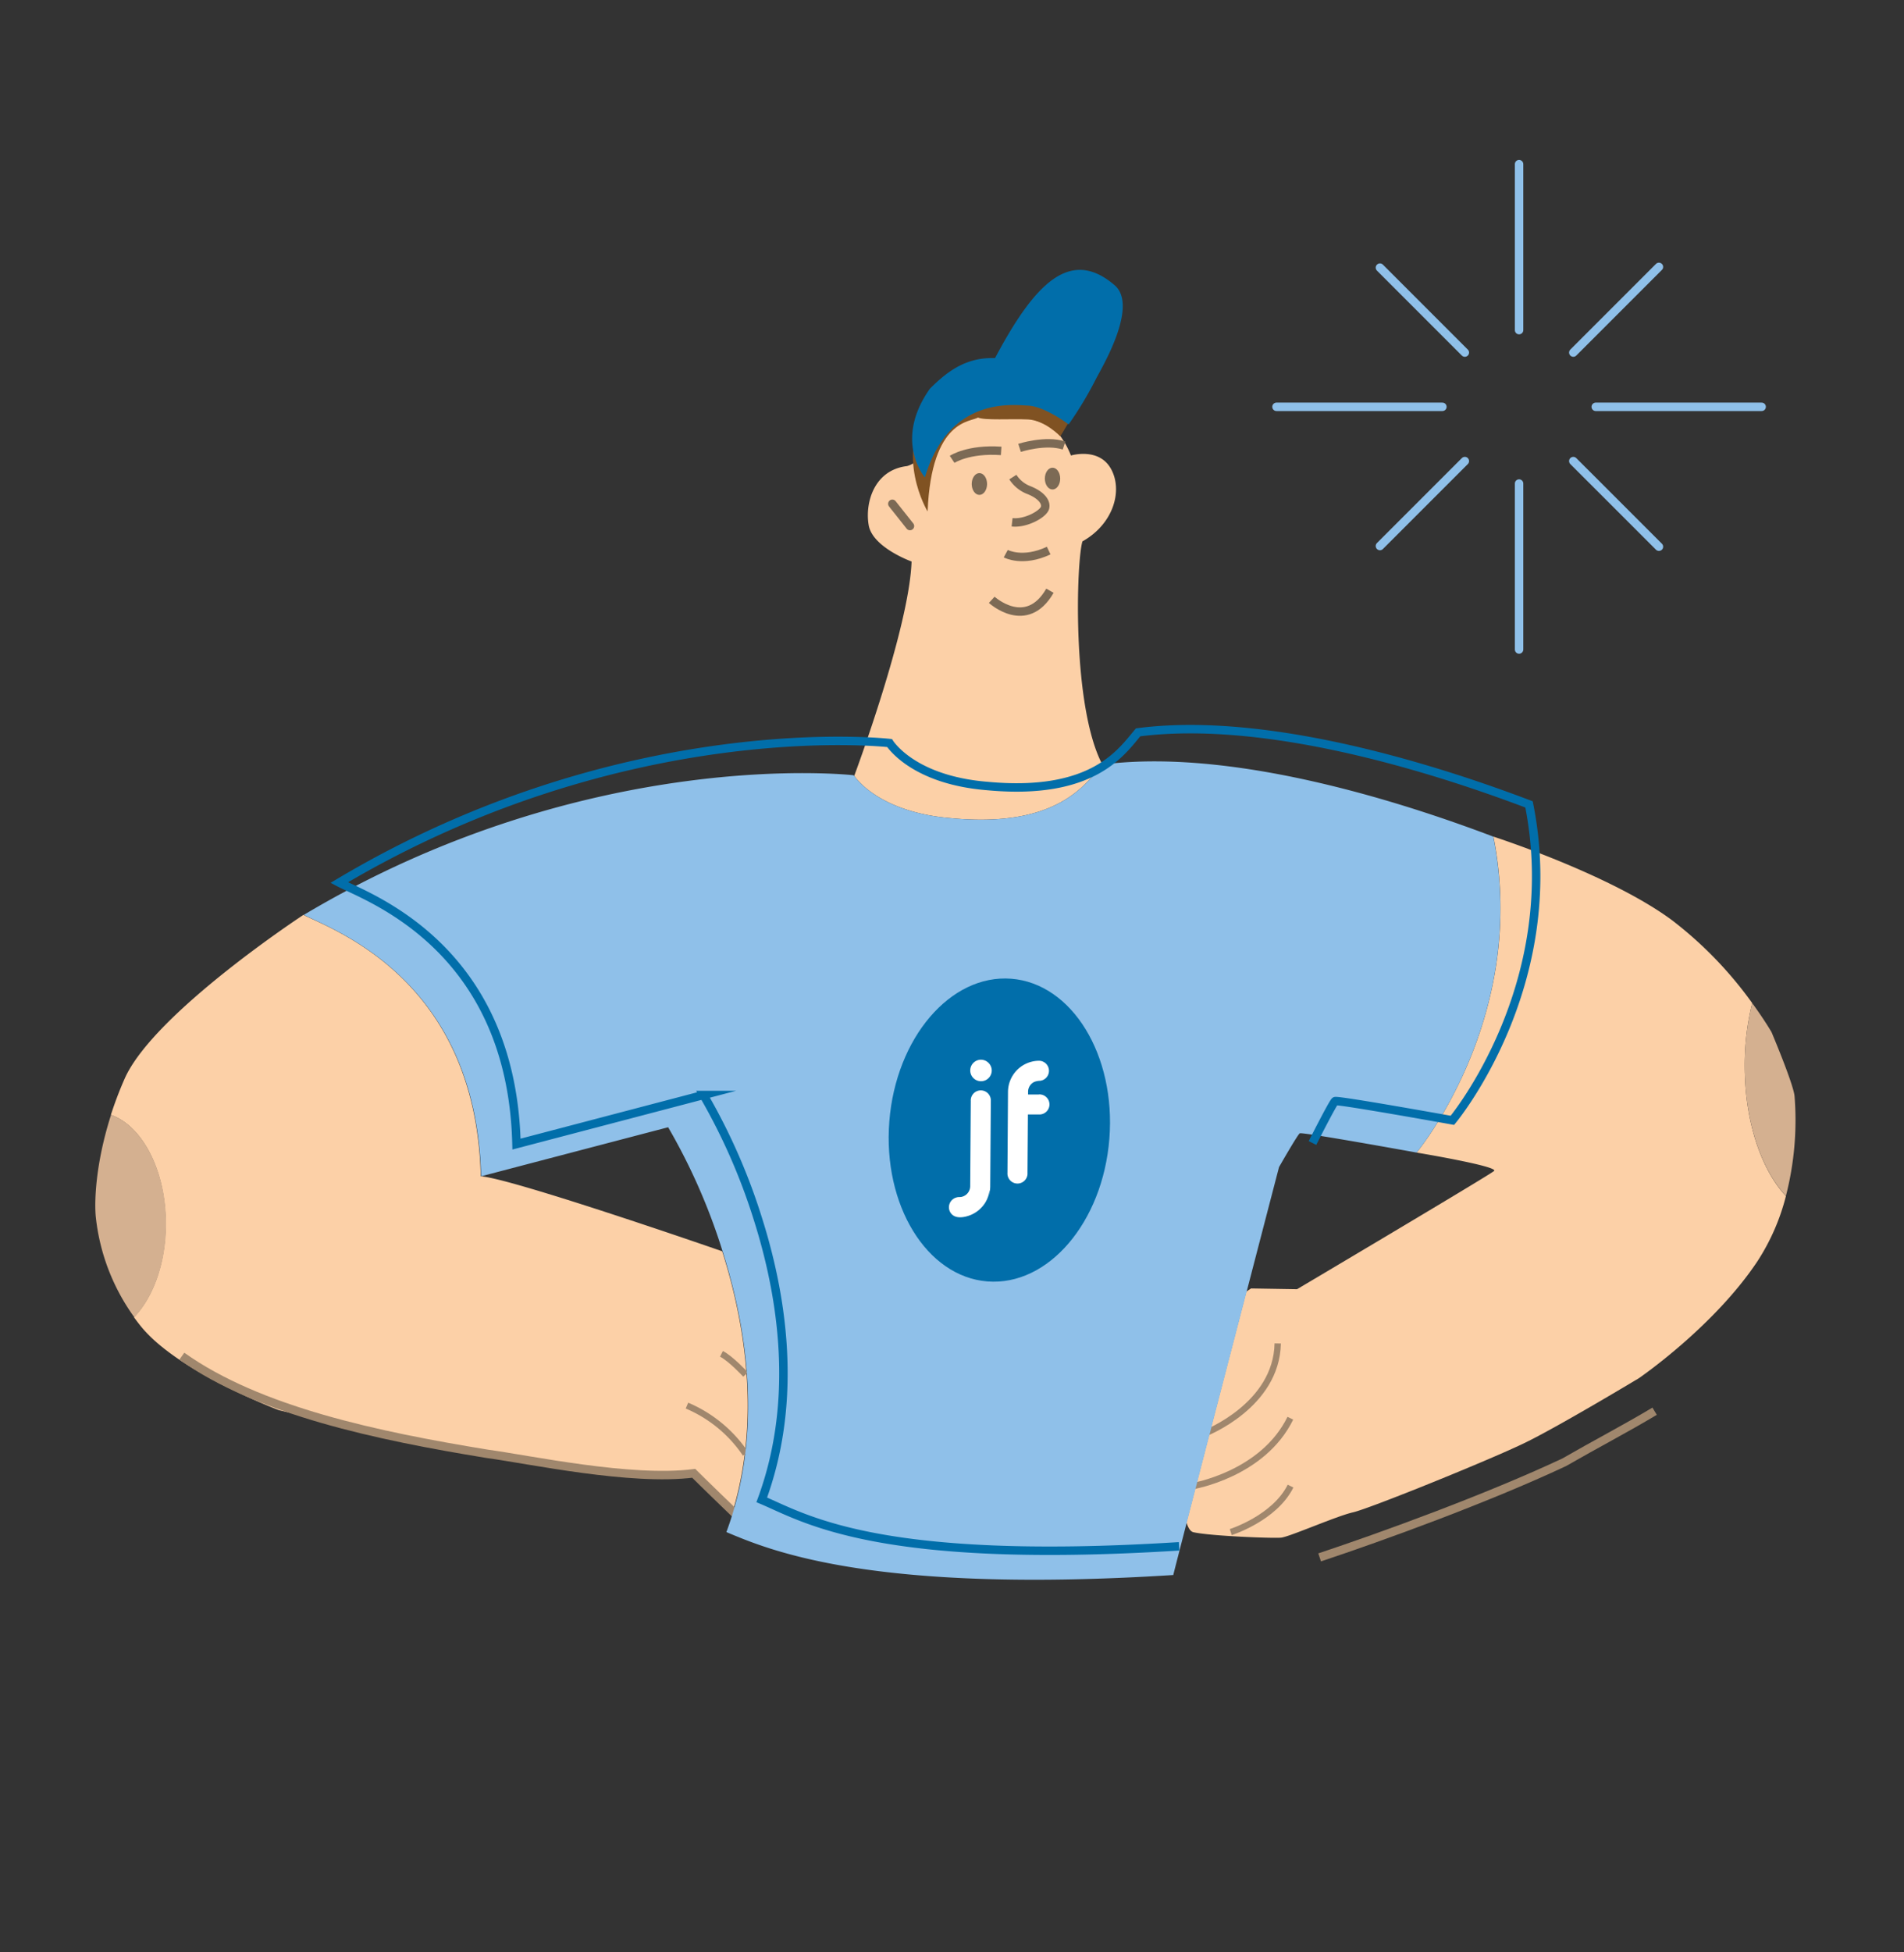 <svg id="Ebene_1" data-name="Ebene 1" xmlns="http://www.w3.org/2000/svg" viewBox="0 0 451.16 462.41"><rect x="0" y="0" width="451.16" height="462.41" fill="#333333" stroke="none"/><defs><style>.cls-1{fill:#fcd0a7;}.cls-11,.cls-13,.cls-15,.cls-2,.cls-3,.cls-5,.cls-8,.cls-9{fill:none;}.cls-3{stroke:#1e1e1c;}.cls-11,.cls-13,.cls-3,.cls-5,.cls-8,.cls-9{stroke-miterlimit:10;}.cls-4{fill:#d4b090;}.cls-11,.cls-5{stroke:#a0876d;}.cls-13,.cls-15,.cls-5,.cls-8,.cls-9{stroke-width:2px;}.cls-6{fill:#805222;}.cls-7{fill:#016eaa;}.cls-8,.cls-9{stroke:#7c6a55;}.cls-15,.cls-8{stroke-linecap:round;}.cls-10{fill:#7c6a55;}.cls-11{stroke-width:1.5px;}.cls-12{fill:#8fc0e9;}.cls-13{stroke:#016eaa;}.cls-14{fill:#fff;}.cls-15{stroke:#8fc0e9;stroke-linejoin:round;}</style></defs><path class="cls-1" d="M225.43,193.8c25.06,2.36,31.78-8,35.78-12.71-7.27-13.81-6.18-48.13-4.72-52.86,7.44-4.17,9.62-12.17,6.72-17.25s-9.45-3.09-9.45-3.09a20.14,20.14,0,0,0-3.63-6c-2.18-2.18-18.21-6.77-20.21-5.49s-9.94,12.57-15,14c-7.81.91-10,8.72-9.08,14S216,133,216,133c-.54,15.8-13.54,50.64-13.54,50.64l0,.2C203.32,185,209.09,192.47,225.43,193.8Z"/><path class="cls-2" d="M158.23,267s-37.42,9.8-44.32,11.62c6.69.42,50.4,15.41,57.22,17.76A143.23,143.23,0,0,0,158.23,267Z"/><path class="cls-2" d="M335.67,273s-27.24-4.9-27.78-4.54-4.91,8-4.91,8-3.38,13-7.66,29.45l1.12-.75,10.9.18s45.41-26.88,46.68-28S335.67,273,335.67,273Z"/><path class="cls-3" d="M113.91,278.62S70.68,270.26,59,272.17"/><path class="cls-1" d="M415.19,237.59a92.8,92.8,0,0,0-19-19.63c-14.72-10.9-42.32-19.8-42.32-19.8C362.37,241,335.67,273,335.67,273s19.62,3.27,18.35,4.36-46.68,28-46.68,28l-10.9-.18-1.12.75c-4.73,18.16-10.55,40.58-14.18,54.63.38,1.32.92,2.21,1.68,2.37,4.18.91,18.71,1.46,20.71,1.28s13.07-5.09,17.07-6,32.69-12.53,40.87-16.53,26.88-15.25,26.88-15.25,17.8-12.17,28.15-27.79a51.49,51.49,0,0,0,6.68-15.34c-5.85-6.24-9.77-17.71-9.77-30.84A60.94,60.94,0,0,1,415.19,237.59Z"/><path class="cls-4" d="M425.22,259.55c-.37-3.09-5.45-15.08-5.45-15.08s-1.61-2.81-4.58-6.88a60.94,60.94,0,0,0-1.78,14.83c0,13.13,3.92,24.6,9.77,30.84A71.93,71.93,0,0,0,425.22,259.55Z"/><path class="cls-5" d="M312.69,368.88c14.76-4.9,39.79-14,57.94-22.52,7.36-4.24,14.59-8,21.44-12.1"/><path class="cls-1" d="M171.13,296.38C164.31,294,120.6,279,113.91,278.62c-1.09-46.86-35.42-58.48-42-61.93,0,0-35.59,23.33-42.4,38.86a88.22,88.22,0,0,0-3.24,8.53c7.46,2.6,13,13.16,13,25.8,0,9.26-3,17.4-7.53,22.12.65.89,1.33,1.79,2.08,2.67C42.89,325.3,66.05,334,66.05,334s38.42,9.26,48.5,10.62,34.05,6.54,49,4.63c2.43,2.43,8.53,8.31,9.83,9.56C180.32,336.5,176.61,313.68,171.13,296.38Z"/><path class="cls-4" d="M26.31,264.08c-3.74,11.65-4,20.91-3.58,24.44A49.45,49.45,0,0,0,31.82,312c4.53-4.72,7.53-12.86,7.53-22.12C39.35,277.24,33.77,266.68,26.31,264.08Z"/><path class="cls-5" d="M43.09,321.22c18.25,13,46.43,18.89,72.29,23.12,10.08,1.36,34.05,6.54,49,4.63,2.43,2.43,8.52,8.31,9.82,9.56"/><path class="cls-6" d="M219.8,121.14s-8.18-13.43.54-25.78c4.54-4.54,8.9-7.45,15.44-7.27,2-4.72,10.28-16.46,11.55-17.37s1-4.42,7-4.6,7.08,8.72,7.08,8.72-.18,10.17-3.63,16.89-6.54,11.62-6.54,11.62-3.63-3.81-7.63-4-10.26.27-11.9-.46C230.24,100,220.71,99,219.8,121.14Z"/><path class="cls-7" d="M219.16,113.07s-7.54-8.63,1.18-21c4.54-4.54,8.9-7.45,15.44-7.26,9.38-17.65,17.79-26.3,28.33-17.26,5.73,4.9-3,19.48-4.35,22.07a88.2,88.2,0,0,1-6.54,10.9s-5.63-4.27-9.63-4.45S224.88,94,219.16,113.07Z"/><line class="cls-8" x1="211.44" y1="119.33" x2="215.62" y2="124.6"/><path class="cls-9" d="M235,142.07s8.21,7.53,13.79-2.15"/><path class="cls-9" d="M238.32,131.14s4,2.18,10.17-.73"/><path class="cls-9" d="M240,113a7.79,7.79,0,0,0,3.81,3.09c2.73,1.08,4.18,2.72,3.82,4.17s-4.54,3.82-7.81,3.45"/><ellipse class="cls-10" cx="232.07" cy="114.64" rx="1.82" ry="2.58"/><ellipse class="cls-10" cx="249.4" cy="113.36" rx="1.82" ry="2.58"/><path class="cls-9" d="M225.61,108.8s3.81-2.54,11.62-2"/><path class="cls-9" d="M241.59,106.08s6.18-2,10.54-.55"/><path class="cls-11" d="M285.59,339.46s16.89-6.53,17.17-21.25"/><path class="cls-11" d="M282.6,352s16.61-2.73,23.15-16.08"/><path class="cls-11" d="M291.63,362.89S302,359.62,305.8,352"/><path class="cls-11" d="M176.67,325.57s-3.54-3.81-5.72-4.9"/><path class="cls-11" d="M176.67,344.37a31.62,31.62,0,0,0-13.89-11.44"/><path class="cls-12" d="M353.84,198.16c-14.9-5.63-59-21.43-92.63-17.07-4,4.72-10.72,15.07-35.78,12.71-16.34-1.33-22.11-8.78-23-10l-.12-.17S139.7,176.36,72,216.69c6.54,3.45,40.87,15.07,42,61.93,6.9-1.82,44.32-11.62,44.32-11.62a143.23,143.23,0,0,1,12.9,29.38c5.48,17.3,9.19,40.12,2.28,62.45-.42,1.36-.88,2.71-1.38,4.06,10,4.18,34.15,14.72,105.89,10.17.47-1.89,1.64-6.42,3.22-12.54,3.63-14,9.45-36.47,14.18-54.63,4.28-16.48,7.66-29.45,7.66-29.45s4.36-7.63,4.91-8S335.67,273,335.67,273,362.37,241,353.84,198.16Z"/><path class="cls-13" d="M311,270.73s4.82-9.55,5.36-9.91,27.79,4.54,27.79,4.54,26.7-32,18.16-74.83c-14.89-5.63-59-21.43-92.63-17.07-4,4.72-10.71,15.07-35.78,12.71-16.33-1.33-22.11-8.78-23-10l-.11-.17s-62.66-7.27-130.41,33.05c6.54,3.46,40.87,15.08,42,61.94l44.31-11.63a143.81,143.81,0,0,1,12.91,29.39c5.48,17.3,9.18,40.12,2.27,62.45-.42,1.36-.87,2.71-1.37,4.06,10,4.18,27.15,15.53,98.89,11"/><ellipse class="cls-7" cx="236.79" cy="267.67" rx="35.96" ry="26.15" transform="translate(-48.7 482.63) rotate(-85.48)"/><path class="cls-14" d="M234.57,282a8.69,8.69,0,0,0,.07-.94l.14-20.26a2.38,2.38,0,1,0-4.75,0L229.89,281a2.62,2.62,0,0,1-1,2,2.75,2.75,0,0,1-1,.48c-.4.1-.81,0-1.21.14a2.4,2.4,0,0,0-1.46,3.6c1,1.56,3.17,1.18,4.64.62a7.45,7.45,0,0,0,3.61-3,7.35,7.35,0,0,0,1-2.87C234.61,281.61,234.16,285,234.57,282Z"/><path class="cls-14" d="M232.47,251a2.55,2.55,0,1,0,2.53,2.57A2.58,2.58,0,0,0,232.47,251Z"/><path class="cls-14" d="M246.19,259.24l-2.58,0v-.68a2.59,2.59,0,0,1,1.42-2.28,4,4,0,0,1,1.45-.29,2.38,2.38,0,0,0-.25-4.74h0a7.41,7.41,0,0,0-7.38,7.28l-.13,19.27a2.38,2.38,0,1,0,4.75,0l.1-13.83h2.57a2.38,2.38,0,1,0,0-4.75Z"/><line class="cls-15" x1="359.95" y1="78.19" x2="359.95" y2="38.88"/><line class="cls-15" x1="359.95" y1="153.84" x2="359.95" y2="114.53"/><line class="cls-15" x1="378.12" y1="96.36" x2="417.43" y2="96.36"/><line class="cls-15" x1="302.47" y1="96.36" x2="341.78" y2="96.36"/><line class="cls-15" x1="372.8" y1="83.51" x2="393.09" y2="63.22"/><line class="cls-15" x1="326.98" y1="129.33" x2="347.1" y2="109.21"/><line class="cls-15" x1="372.8" y1="109.21" x2="393.09" y2="129.49"/><line class="cls-15" x1="326.98" y1="63.39" x2="347.1" y2="83.51"/></svg>